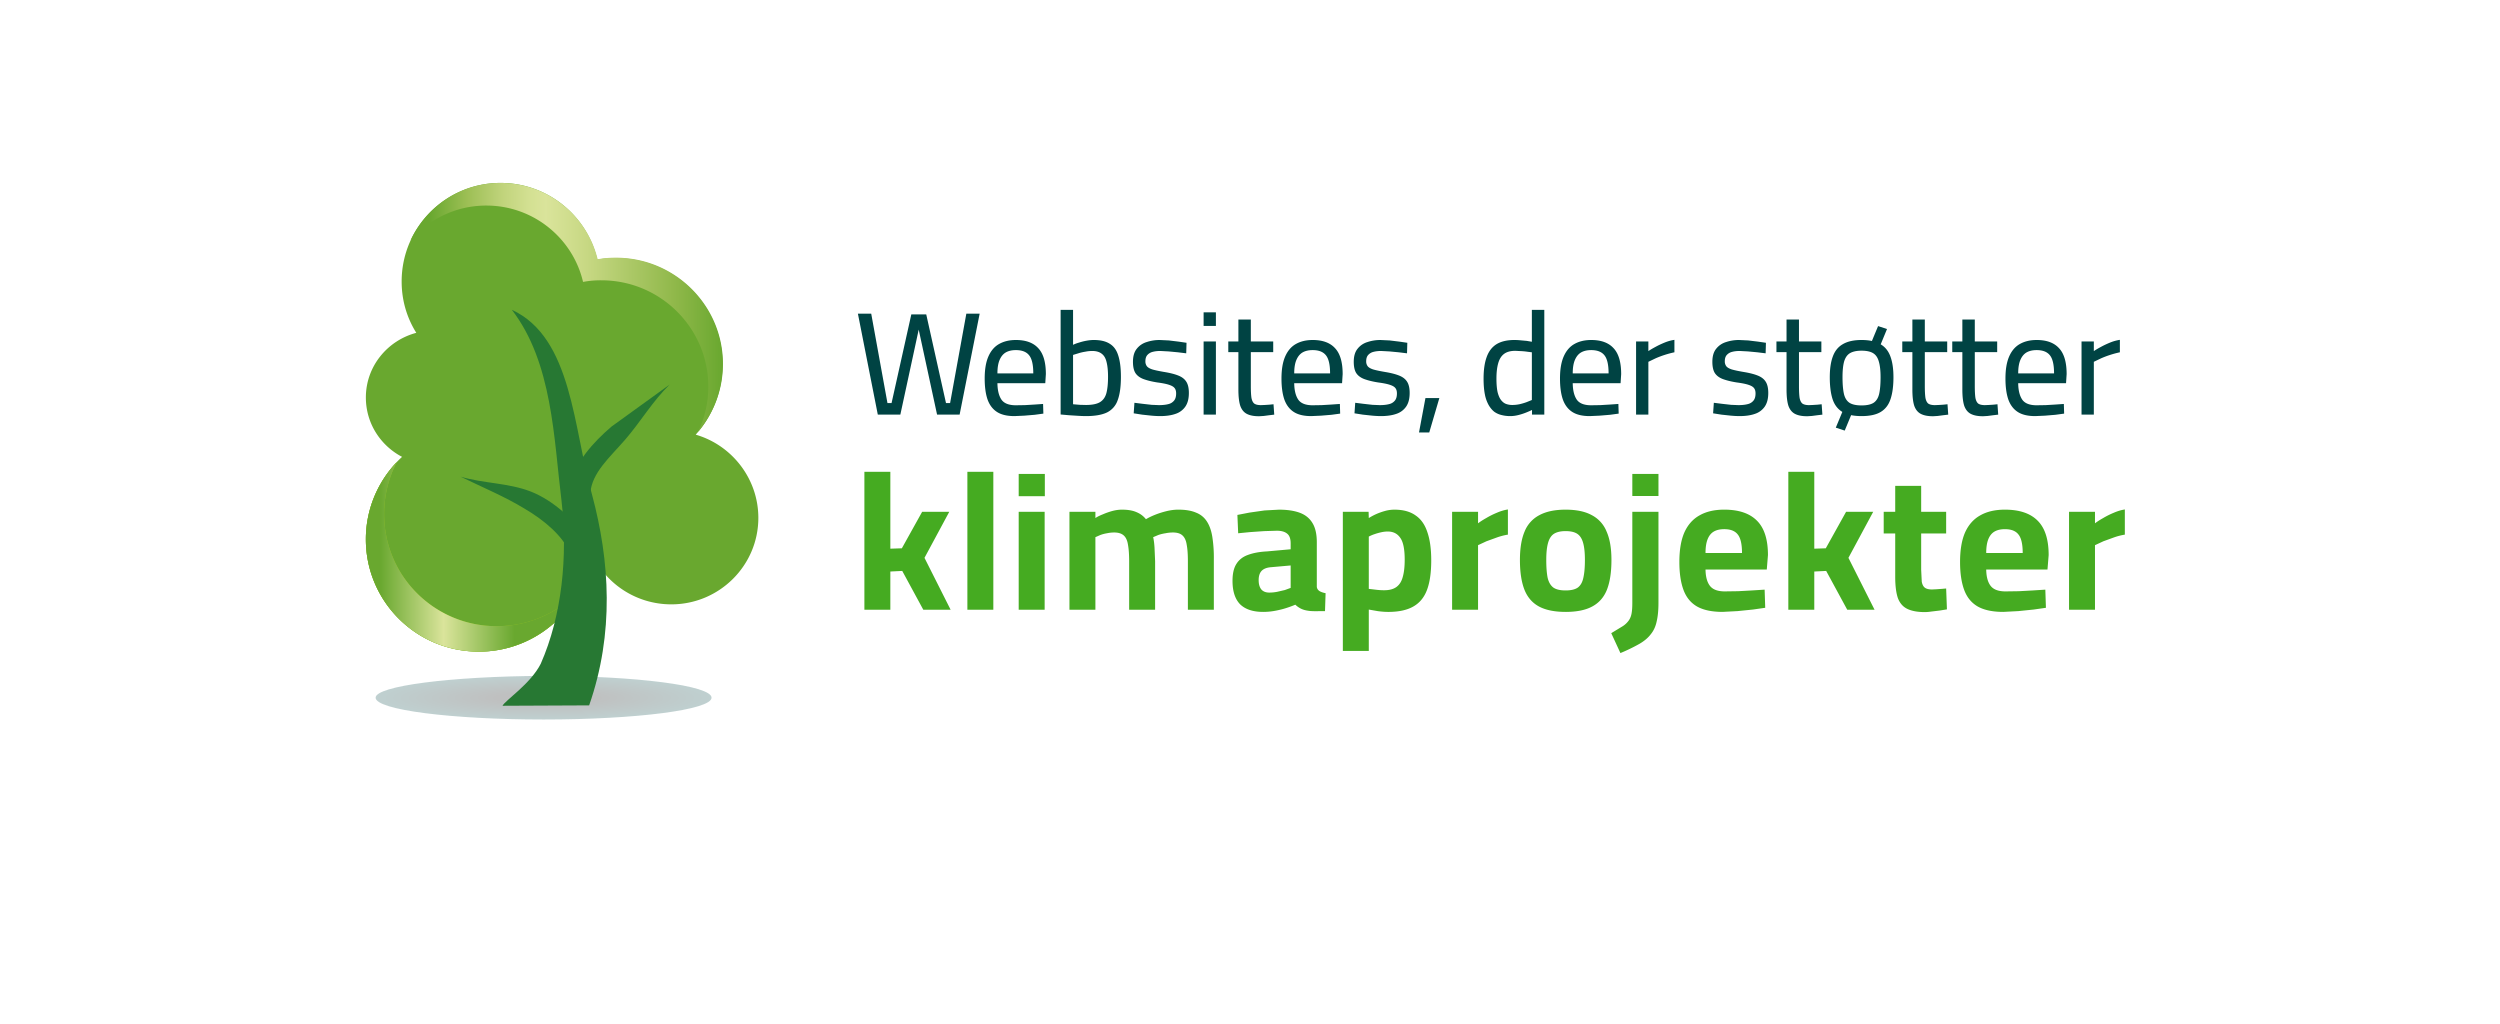 <svg xmlns="http://www.w3.org/2000/svg" viewBox="0 0 205 84" fill="none"><g filter="url(#A)"><path d="M10 37C10 19.327 24.327 5 42 5h121c17.673 0 32 14.327 32 32s-14.327 32-32 32H42c-17.673 0-32-14.327-32-32z" fill="#fff"/></g><path opacity=".25" d="M30.8 57.211c0 .994 6.17 1.789 13.774 1.789s13.774-.795 13.774-1.789-6.17-1.789-13.774-1.789c-7.604.033-13.774.828-13.774 1.789z" fill="url(#B)"/><path d="M30 44.223c0 5.102 4.136 9.211 9.272 9.211 4.769 0 8.671-3.578 9.205-8.151 1.101 2.518 3.635 4.274 6.57 4.274 3.935 0 7.137-3.181 7.137-7.09 0-3.214-2.168-5.964-5.136-6.825 1.367-1.524 2.201-3.545 2.201-5.765 0-4.804-3.936-8.714-8.771-8.714-.5 0-1.034.033-1.501.133A8.14 8.14 0 0 0 41.039 15c-4.469 0-8.104 3.611-8.104 8.084 0 1.557.434 2.982 1.201 4.208-2.368.63-4.135 2.75-4.135 5.301 0 2.121 1.201 3.943 2.968 4.87A9.18 9.18 0 0 0 30 44.223z" fill="#69a82f"/><path d="M32.535 37.894C30.967 39.551 30 41.771 30 44.223c0 5.102 4.136 9.211 9.272 9.211 3.569 0 6.67-2.021 8.204-4.97-1.701 1.756-4.069 2.882-6.737 2.882-5.103 0-9.238-4.108-9.238-9.178a9.2 9.2 0 0 1 1.034-4.274z" fill="#94c122"/><path d="M32.535 37.894C30.967 39.551 30 41.771 30 44.222c0 5.102 4.136 9.211 9.272 9.211 3.569 0 6.67-2.021 8.204-4.97-1.701 1.756-4.069 2.883-6.737 2.883-5.103 0-9.238-4.108-9.238-9.178a9.2 9.2 0 0 1 1.034-4.274z" fill="url(#C)"/><path d="M33.669 19.705c1.501-1.723 3.702-2.849 6.203-2.849 3.869 0 7.104 2.684 7.938 6.262a7.66 7.66 0 0 1 1.501-.133c4.836 0 8.771 3.91 8.771 8.714a8.65 8.65 0 0 1-.834 3.711c1.267-1.524 2.034-3.446 2.034-5.566 0-4.804-3.935-8.714-8.771-8.714-.5 0-1.034.033-1.501.133C48.143 17.684 44.908 15 41.039 15c-3.268 0-6.07 1.922-7.371 4.705zm13.607 27.434c-.133 1.06-.4 2.021-.867 2.949A8.45 8.45 0 0 0 47.71 48c-.167-.298-.3-.563-.434-.861z" fill="url(#D)"/><g fill="#277833"><path d="M54.913 31.533l-4.769 3.446c-1.501 1.292-2.968 2.882-3.568 5.069l1.834.364c.133-1.657 1.601-2.916 2.835-4.34 1.267-1.458 2.268-3.181 3.669-4.539z"/><path d="M41.973 25.404c3.335 4.34 3.435 10.536 4.069 15.638.534 4.605.033 9.443-1.701 13.386-.834 1.657-2.935 3.015-3.135 3.446l7.104-.033c2.068-5.931 1.701-11.828.233-17.295-1.534-5.367-1.601-12.855-6.57-15.141z"/><path d="M37.771 39.087c1.868.563 3.902.497 5.77 1.226 1.834.729 3.602 2.319 4.869 4.208l-1.601.928c-.667-1.524-2.168-2.783-3.802-3.744-1.634-.994-3.402-1.723-5.236-2.617z"/></g><path d="M71.98 34l-1.632-8.28h1.092l1.332 7.332h.336l1.62-7.272h1.224l1.62 7.272h.336l1.332-7.332h1.092L78.688 34H76.84l-1.584-7.332h.156L73.828 34H71.98zm11.201.12c-.608 0-1.088-.116-1.44-.348s-.608-.576-.768-1.032c-.152-.456-.228-1.024-.228-1.704 0-.752.104-1.36.312-1.824s.5-.8.876-1.008c.384-.216.84-.324 1.368-.324.816 0 1.428.224 1.836.672.416.44.624 1.148.624 2.124l-.048.744h-3.924c.008.592.12 1.044.336 1.356.216.304.608.456 1.176.456l.744-.012.804-.048.684-.048.024.792-.708.096-.864.072-.804.036zm-1.392-3.504h2.94c0-.704-.112-1.196-.336-1.476-.224-.288-.588-.432-1.092-.432-.328 0-.604.064-.828.192-.216.128-.384.332-.504.612s-.18.648-.18 1.104zm7.258 3.504c-.176 0-.392-.008-.648-.024l-.756-.048-.672-.06v-8.58h1.02v2.868a2.91 2.91 0 0 1 .48-.18 4.56 4.56 0 0 1 .612-.156c.216-.04.42-.06.612-.06.552 0 .988.104 1.308.312.328.2.56.524.696.972.144.448.216 1.028.216 1.74 0 .8-.088 1.436-.264 1.908a1.74 1.74 0 0 1-.876 1.008c-.416.2-.992.3-1.728.3zm-.012-.912c.528 0 .92-.08 1.176-.24s.428-.408.516-.744c.088-.344.132-.784.132-1.32 0-.496-.04-.9-.12-1.212-.072-.312-.204-.54-.396-.684-.192-.152-.452-.228-.78-.228-.184 0-.376.02-.576.06a3.88 3.88 0 0 0-.564.132l-.432.132v4.044l.564.048.48.012zm6.088.912c-.192 0-.424-.012-.696-.036l-.78-.084-.684-.108.06-.864.672.084.744.084.588.024c.312 0 .572-.028.78-.084a.84.84 0 0 0 .468-.288c.112-.136.168-.332.168-.588 0-.192-.044-.34-.132-.444-.08-.104-.232-.192-.456-.264-.216-.072-.536-.136-.96-.192-.448-.072-.824-.164-1.128-.276-.296-.112-.516-.276-.66-.492-.136-.216-.204-.524-.204-.924 0-.456.104-.812.312-1.068a1.62 1.62 0 0 1 .816-.552c.336-.112.688-.168 1.056-.168l.756.036.792.096.66.096-.024.864-.684-.084-.768-.072-.672-.036c-.232 0-.44.024-.624.072a.86.86 0 0 0-.444.264c-.104.12-.156.288-.156.504a.65.65 0 0 0 .12.408c.08.104.228.192.444.264.216.064.532.132.948.204.496.08.892.18 1.188.3.304.12.524.292.66.516.136.216.204.52.204.912 0 .464-.096.836-.288 1.116a1.57 1.57 0 0 1-.816.6c-.344.12-.764.18-1.26.18zm3.573-.12v-6h1.008v6h-1.008zm0-7.272v-1.116h1.008v1.116h-1.008zm4.544 7.404c-.416 0-.748-.064-.996-.192s-.428-.348-.54-.66c-.104-.32-.156-.768-.156-1.344v-3.06h-.828V28h.828v-1.8h1.02V28h1.836v.876h-1.836v2.772c0 .408.016.728.048.96.04.224.116.384.228.48.12.088.304.132.552.132l.3-.012.384-.024.348-.036.06.852-.408.048-.456.06-.384.024zm4.278-.012c-.608 0-1.088-.116-1.44-.348s-.608-.576-.768-1.032c-.152-.456-.228-1.024-.228-1.704 0-.752.104-1.36.312-1.824s.5-.8.876-1.008c.384-.216.84-.324 1.368-.324.816 0 1.428.224 1.836.672.416.44.624 1.148.624 2.124l-.048.744h-3.924c.008.592.12 1.044.336 1.356.216.304.608.456 1.176.456l.744-.012.804-.048.684-.048.024.792-.708.096-.864.072-.804.036zm-1.392-3.504h2.94c0-.704-.112-1.196-.336-1.476-.224-.288-.588-.432-1.092-.432-.328 0-.604.064-.828.192-.216.128-.384.332-.504.612s-.18.648-.18 1.104zm7.102 3.504c-.192 0-.424-.012-.696-.036l-.78-.084-.684-.108.06-.864.672.084.744.084.588.024c.312 0 .572-.028.78-.084a.84.84 0 0 0 .468-.288c.112-.136.168-.332.168-.588 0-.192-.044-.34-.132-.444-.08-.104-.232-.192-.456-.264-.216-.072-.536-.136-.96-.192-.448-.072-.824-.164-1.128-.276-.296-.112-.516-.276-.66-.492-.136-.216-.204-.524-.204-.924 0-.456.104-.812.312-1.068a1.62 1.62 0 0 1 .816-.552c.336-.112.688-.168 1.056-.168l.756.036.792.096.66.096-.024.864-.684-.084-.768-.072-.672-.036c-.232 0-.44.024-.624.072a.86.86 0 0 0-.444.264c-.104.12-.156.288-.156.504a.65.65 0 0 0 .12.408c.08.104.228.192.444.264.216.064.532.132.948.204.496.08.892.18 1.188.3.304.12.524.292.66.516.136.216.204.52.204.912 0 .464-.096.836-.288 1.116a1.57 1.57 0 0 1-.816.6c-.344.12-.764.18-1.26.18zm3.13 1.344l.528-2.82h1.14l-.828 2.82h-.84zm7.479-1.344c-.248 0-.48-.028-.696-.084a1.68 1.68 0 0 1-.6-.264c-.176-.136-.332-.32-.468-.552a2.87 2.87 0 0 1-.312-.876c-.072-.36-.108-.792-.108-1.296 0-.712.084-1.3.252-1.764.168-.472.436-.824.804-1.056.376-.232.868-.348 1.476-.348a5.34 5.34 0 0 1 .48.024l.528.048.42.072v-2.616h1.02V34h-1.008v-.384c-.128.064-.292.136-.492.216a4.93 4.93 0 0 1-.636.204c-.224.056-.444.084-.66.084zm.156-.912c.2 0 .4-.02.6-.06.208-.048.4-.104.576-.168l.444-.18v-3.912l-.384-.048a4.9 4.9 0 0 0-.504-.048l-.468-.024c-.392 0-.7.084-.924.252s-.384.424-.48.768c-.096.336-.144.756-.144 1.26 0 .456.032.828.096 1.116.072.28.168.496.288.648s.256.256.408.312a1.48 1.48 0 0 0 .492.084zm6.363.912c-.608 0-1.088-.116-1.44-.348s-.608-.576-.768-1.032c-.152-.456-.228-1.024-.228-1.704 0-.752.104-1.36.312-1.824s.5-.8.876-1.008c.384-.216.84-.324 1.368-.324.816 0 1.428.224 1.836.672.416.44.624 1.148.624 2.124l-.048.744h-3.924c.008.592.12 1.044.336 1.356.216.304.608.456 1.176.456l.744-.012.804-.048.684-.048.024.792-.708.096-.864.072-.804.036zm-1.392-3.504h2.94c0-.704-.112-1.196-.336-1.476-.224-.288-.588-.432-1.092-.432-.328 0-.604.064-.828.192-.216.128-.384.332-.504.612s-.18.648-.18 1.104zM134.158 34v-6h1.008v.792c.152-.104.34-.216.564-.336.232-.128.484-.248.756-.36s.544-.188.816-.228v1.02c-.264.056-.532.128-.804.216s-.524.184-.756.288l-.576.276V34h-1.008zm8.476.12c-.192 0-.424-.012-.696-.036l-.78-.084-.684-.108.06-.864.672.084.744.084.588.024c.312 0 .572-.028.78-.084a.84.84 0 0 0 .468-.288c.112-.136.168-.332.168-.588 0-.192-.044-.34-.132-.444-.08-.104-.232-.192-.456-.264-.216-.072-.536-.136-.96-.192-.448-.072-.824-.164-1.128-.276-.296-.112-.516-.276-.66-.492-.136-.216-.204-.524-.204-.924 0-.456.104-.812.312-1.068a1.62 1.62 0 0 1 .816-.552c.336-.112.688-.168 1.056-.168l.756.036.792.096.66.096-.024.864-.684-.084-.768-.072-.672-.036c-.232 0-.44.024-.624.072a.86.86 0 0 0-.444.264c-.104.12-.156.288-.156.504a.65.65 0 0 0 .12.408c.08.104.228.192.444.264.216.064.532.132.948.204.496.08.892.18 1.188.3.304.12.524.292.66.516.136.216.204.52.204.912 0 .464-.096.836-.288 1.116a1.57 1.57 0 0 1-.816.6c-.344.12-.764.18-1.26.18zm5.554.012c-.416 0-.748-.064-.996-.192s-.428-.348-.54-.66c-.104-.32-.156-.768-.156-1.344v-3.06h-.828V28h.828v-1.8h1.02V28h1.836v.876h-1.836v2.772c0 .408.016.728.048.96.04.224.116.384.228.48.12.088.304.132.552.132l.3-.012.384-.024.348-.036.06.852-.408.048-.456.06-.384.024zm5.875-5.52l-.732-.252.672-1.62.732.24-.672 1.632zm-2.796 6.696l-.732-.24.768-1.848.72.264-.756 1.824zm1.38-1.188c-.672 0-1.2-.116-1.584-.348-.376-.232-.64-.58-.792-1.044-.152-.472-.228-1.072-.228-1.8 0-.688.084-1.256.252-1.704.168-.456.444-.792.828-1.008.384-.224.892-.336 1.524-.336.64 0 1.152.112 1.536.336.384.216.66.552.828 1.008.168.448.252 1.016.252 1.704 0 .728-.08 1.328-.24 1.8-.152.464-.416.812-.792 1.044s-.904.348-1.584.348zm0-.876c.448 0 .784-.076 1.008-.228.224-.16.372-.412.444-.756s.108-.788.108-1.332c0-.536-.048-.964-.144-1.284-.088-.32-.244-.548-.468-.684s-.54-.204-.948-.204c-.4 0-.716.068-.948.204-.224.136-.384.364-.48.684-.088.32-.132.748-.132 1.284 0 .544.036.988.108 1.332s.22.596.444.756c.224.152.56.228 1.008.228zm5.86.888c-.416 0-.748-.064-.996-.192s-.428-.348-.54-.66c-.104-.32-.156-.768-.156-1.344v-3.06h-.828V28h.828v-1.8h1.02V28h1.836v.876h-1.836v2.772c0 .408.016.728.048.96.04.224.116.384.228.48.12.088.304.132.552.132l.3-.012.384-.024.348-.036.06.852-.408.048-.456.06-.384.024zm4.098 0c-.416 0-.748-.064-.996-.192s-.428-.348-.54-.66c-.104-.32-.156-.768-.156-1.344v-3.06h-.828V28h.828v-1.8h1.02V28h1.836v.876h-1.836v2.772c0 .408.016.728.048.96.04.224.116.384.228.48.12.088.304.132.552.132l.3-.012.384-.024.348-.036.06.852-.408.048-.456.06-.384.024zm4.279-.012c-.608 0-1.088-.116-1.44-.348s-.608-.576-.768-1.032c-.152-.456-.228-1.024-.228-1.704 0-.752.104-1.36.312-1.824s.5-.8.876-1.008c.384-.216.84-.324 1.368-.324.816 0 1.428.224 1.836.672.416.44.624 1.148.624 2.124l-.048.744h-3.924c.008.592.12 1.044.336 1.356.216.304.608.456 1.176.456l.744-.012.804-.048.684-.048.024.792-.708.096-.864.072-.804.036zm-1.392-3.504h2.94c0-.704-.112-1.196-.336-1.476-.224-.288-.588-.432-1.092-.432-.328 0-.604.064-.828.192-.216.128-.384.332-.504.612s-.18.648-.18 1.104zM170.686 34v-6h1.008v.792c.152-.104.34-.216.564-.336.232-.128.484-.248.756-.36s.544-.188.816-.228v1.02c-.264.056-.532.128-.804.216s-.524.184-.756.288l-.576.276V34h-1.008z" fill="#004343"/><path d="M70.88 50V38.688h2.128v6.304l.944-.032 1.664-2.992h2.224l-2.032 3.776L77.952 50h-2.24l-1.728-3.184-.976.048V50H70.88zm8.445 0V38.688h2.128V50h-2.128zm4.208 0v-8.032h2.128V50h-2.128zm0-9.312v-1.824h2.144v1.824h-2.144zM87.695 50v-8.032h2.128v.512c.16-.107.363-.208.608-.304.245-.107.501-.197.768-.272.277-.075.544-.112.8-.112.491 0 .891.069 1.2.208.309.128.565.32.768.576.192-.117.432-.235.72-.352s.603-.219.944-.304.672-.128.992-.128c.587 0 1.067.08 1.44.24a1.82 1.82 0 0 1 .896.72c.213.32.363.736.448 1.248a11.08 11.08 0 0 1 .128 1.824V50h-2.128v-3.984c0-.555-.032-1.003-.096-1.344-.053-.352-.171-.608-.352-.768-.171-.16-.432-.24-.784-.24a3.1 3.1 0 0 0-.608.064c-.213.032-.411.08-.592.144l-.416.176c.053.224.091.512.112.864l.048 1.104V50h-2.128v-3.952c0-.565-.032-1.024-.096-1.376-.053-.352-.171-.608-.352-.768s-.443-.24-.784-.24c-.192 0-.389.021-.592.064-.192.032-.373.08-.544.144l-.4.176V50h-2.128zm15.883.176c-.832 0-1.461-.208-1.888-.624-.416-.427-.624-1.067-.624-1.92 0-.597.107-1.061.32-1.392.213-.341.528-.587.944-.736.427-.16.944-.256 1.552-.288l1.952-.176v-.48c0-.384-.096-.651-.288-.8-.192-.16-.475-.24-.848-.24l-1.04.032-1.152.08-.976.096-.064-1.504.992-.192 1.232-.176 1.184-.064c.683 0 1.253.085 1.712.256s.805.453 1.04.848c.235.384.352.907.352 1.568v3.664c.021.149.101.267.24.352.139.075.299.128.48.16l-.048 1.472h-.512c-.16.011-.315.011-.464 0-.149 0-.283-.011-.4-.032-.245-.032-.459-.096-.64-.192-.171-.096-.309-.197-.416-.304a8.5 8.5 0 0 1-.688.256c-.288.096-.603.176-.944.24a5.3 5.3 0 0 1-1.008.096zm.512-1.584a3.42 3.42 0 0 0 .64-.064l.624-.144.48-.176v-1.84l-1.632.144c-.352.032-.608.139-.768.32-.149.171-.224.416-.224.736s.069.571.208.752c.149.181.373.272.672.272zm6.023 4.784V41.968h2.112l.016.512a5.1 5.1 0 0 1 .56-.304 5.21 5.21 0 0 1 .752-.272 2.9 2.9 0 0 1 .784-.112c.715 0 1.291.155 1.728.464.448.299.773.757.976 1.376.213.608.32 1.381.32 2.32 0 1.003-.117 1.813-.352 2.432s-.613 1.072-1.136 1.36c-.512.288-1.189.432-2.032.432-.267 0-.555-.021-.864-.064l-.736-.128v3.392h-2.128zm3.392-4.976c.427 0 .763-.091 1.008-.272s.416-.453.512-.816c.107-.373.16-.843.16-1.408 0-.875-.123-1.477-.368-1.808-.235-.341-.576-.512-1.024-.512-.171 0-.352.021-.544.064s-.379.096-.56.16a3.12 3.12 0 0 0-.448.192v4.288l.544.064c.245.032.485.048.72.048zm5.567 1.6v-8.032h2.128v.944c.182-.139.406-.283.672-.432a6.57 6.57 0 0 1 .864-.432c.32-.139.624-.229.912-.272v2.064c-.277.043-.57.117-.88.224l-.88.32-.688.32V50h-2.128zm9.306.176c-.907 0-1.637-.149-2.192-.448-.544-.299-.939-.757-1.184-1.376-.245-.629-.368-1.44-.368-2.432 0-.96.128-1.739.384-2.336a2.59 2.59 0 0 1 1.216-1.344c.555-.299 1.269-.448 2.144-.448.885 0 1.6.149 2.144.448a2.59 2.59 0 0 1 1.216 1.344c.267.597.4 1.376.4 2.336 0 .992-.123 1.803-.368 2.432-.245.619-.645 1.077-1.2 1.376-.544.299-1.275.448-2.192.448zm0-1.76c.448 0 .784-.08 1.008-.24.224-.171.373-.437.448-.8.085-.373.128-.859.128-1.456 0-.587-.048-1.051-.144-1.392-.096-.352-.256-.603-.48-.752s-.544-.224-.96-.224c-.405 0-.725.075-.96.224-.224.149-.384.4-.48.752-.096.341-.144.805-.144 1.392 0 .597.037 1.083.112 1.456.085.363.24.629.464.8.224.16.56.24 1.008.24zm4.496 5.136l-.752-1.632.896-.544a1.79 1.79 0 0 0 .528-.48c.117-.16.197-.352.24-.576s.064-.512.064-.864v-7.488h2.144v7.456c0 .608-.048 1.115-.144 1.52-.085.416-.245.768-.48 1.056-.224.299-.539.565-.944.8a14.28 14.28 0 0 1-1.552.752zm.976-12.88v-1.808h2.144v1.808h-2.144zm7.41 9.504c-.885 0-1.589-.149-2.112-.448-.512-.299-.88-.752-1.104-1.36s-.336-1.371-.336-2.288c0-.992.139-1.803.416-2.432.288-.629.704-1.093 1.248-1.392.544-.309 1.216-.464 2.016-.464 1.184 0 2.075.299 2.672.896.608.597.912 1.541.912 2.832l-.096 1.184h-5.024c.011.597.133 1.045.368 1.344s.64.448 1.216.448l1.088-.016 1.168-.064 1.008-.064.048 1.488-1.008.144-1.264.128-1.216.064zm-1.408-4.832h2.992c0-.725-.117-1.232-.352-1.52-.224-.288-.592-.432-1.104-.432-.341 0-.624.064-.848.192s-.395.336-.512.624-.176.667-.176 1.136zM146.643 50V38.688h2.128v6.304l.944-.032 1.664-2.992h2.224l-2.032 3.776L153.715 50h-2.24l-1.728-3.184-.976.048V50h-2.128zm11.197.192c-.587 0-1.061-.085-1.424-.256s-.624-.464-.784-.88c-.149-.427-.224-1.019-.224-1.776v-3.536h-.944v-1.776h.944V39.84h2.128v2.128h2.048v1.776h-2.048v2.976l.048.976c.043.235.128.4.256.496s.325.144.592.144l.336-.016.448-.032.368-.032.064 1.712-.592.096-.672.08a3.76 3.76 0 0 1-.544.048zm6.438-.016c-.885 0-1.589-.149-2.112-.448-.512-.299-.88-.752-1.104-1.36s-.336-1.371-.336-2.288c0-.992.139-1.803.416-2.432.288-.629.704-1.093 1.248-1.392.544-.309 1.216-.464 2.016-.464 1.184 0 2.075.299 2.672.896.608.597.912 1.541.912 2.832l-.096 1.184h-5.024c.011.597.133 1.045.368 1.344s.64.448 1.216.448l1.088-.016 1.168-.064 1.008-.064.048 1.488-1.008.144-1.264.128-1.216.064zm-1.408-4.832h2.992c0-.725-.117-1.232-.352-1.52-.224-.288-.592-.432-1.104-.432-.341 0-.624.064-.848.192s-.395.336-.512.624-.176.667-.176 1.136zM169.661 50v-8.032h2.128v.944c.181-.139.405-.283.672-.432a6.57 6.57 0 0 1 .864-.432c.32-.139.624-.229.912-.272v2.064a5.08 5.08 0 0 0-.88.224l-.88.32-.688.32V50h-2.128z" fill="#45ab21"/><defs><filter id="A" x="0" y="0" width="205" height="84" filterUnits="userSpaceOnUse" color-interpolation-filters="sRGB"><feFlood flood-opacity="0" result="A"/><feColorMatrix in="SourceAlpha" values="0 0 0 0 0 0 0 0 0 0 0 0 0 0 0 0 0 0 127 0"/><feOffset dy="5"/><feGaussianBlur stdDeviation="5"/><feColorMatrix values="0 0 0 0 0 0 0 0 0 0.263 0 0 0 0 0.263 0 0 0 0.05 0"/><feBlend in2="A"/><feBlend in="SourceGraphic"/></filter><radialGradient id="B" cx="0" cy="0" r="1" gradientUnits="userSpaceOnUse" gradientTransform="translate(44.576 57.226) rotate(180) scale(13.761 1.784)"><stop offset=".292" stop-color="#000505"/><stop offset="1" stop-color="#004343"/></radialGradient><linearGradient id="C" x1="30" y1="45.67" x2="47.484" y2="45.67" gradientUnits="userSpaceOnUse"><stop offset=".067" stop-color="#69a82f"/><stop offset=".365" stop-color="#dae49b"/><stop offset=".697" stop-color="#69a82f"/></linearGradient><linearGradient id="D" x1="33.672" y1="32.539" x2="59.261" y2="32.539" gradientUnits="userSpaceOnUse"><stop offset=".062" stop-color="#69a82f"/><stop offset=".182" stop-color="#9dbf55"/><stop offset=".293" stop-color="#c0d37b"/><stop offset=".38" stop-color="#d3e092"/><stop offset=".433" stop-color="#dae49b"/><stop offset=".565" stop-color="#c7d883"/><stop offset=".846" stop-color="#90b84a"/><stop offset="1" stop-color="#69a82f"/></linearGradient></defs></svg>